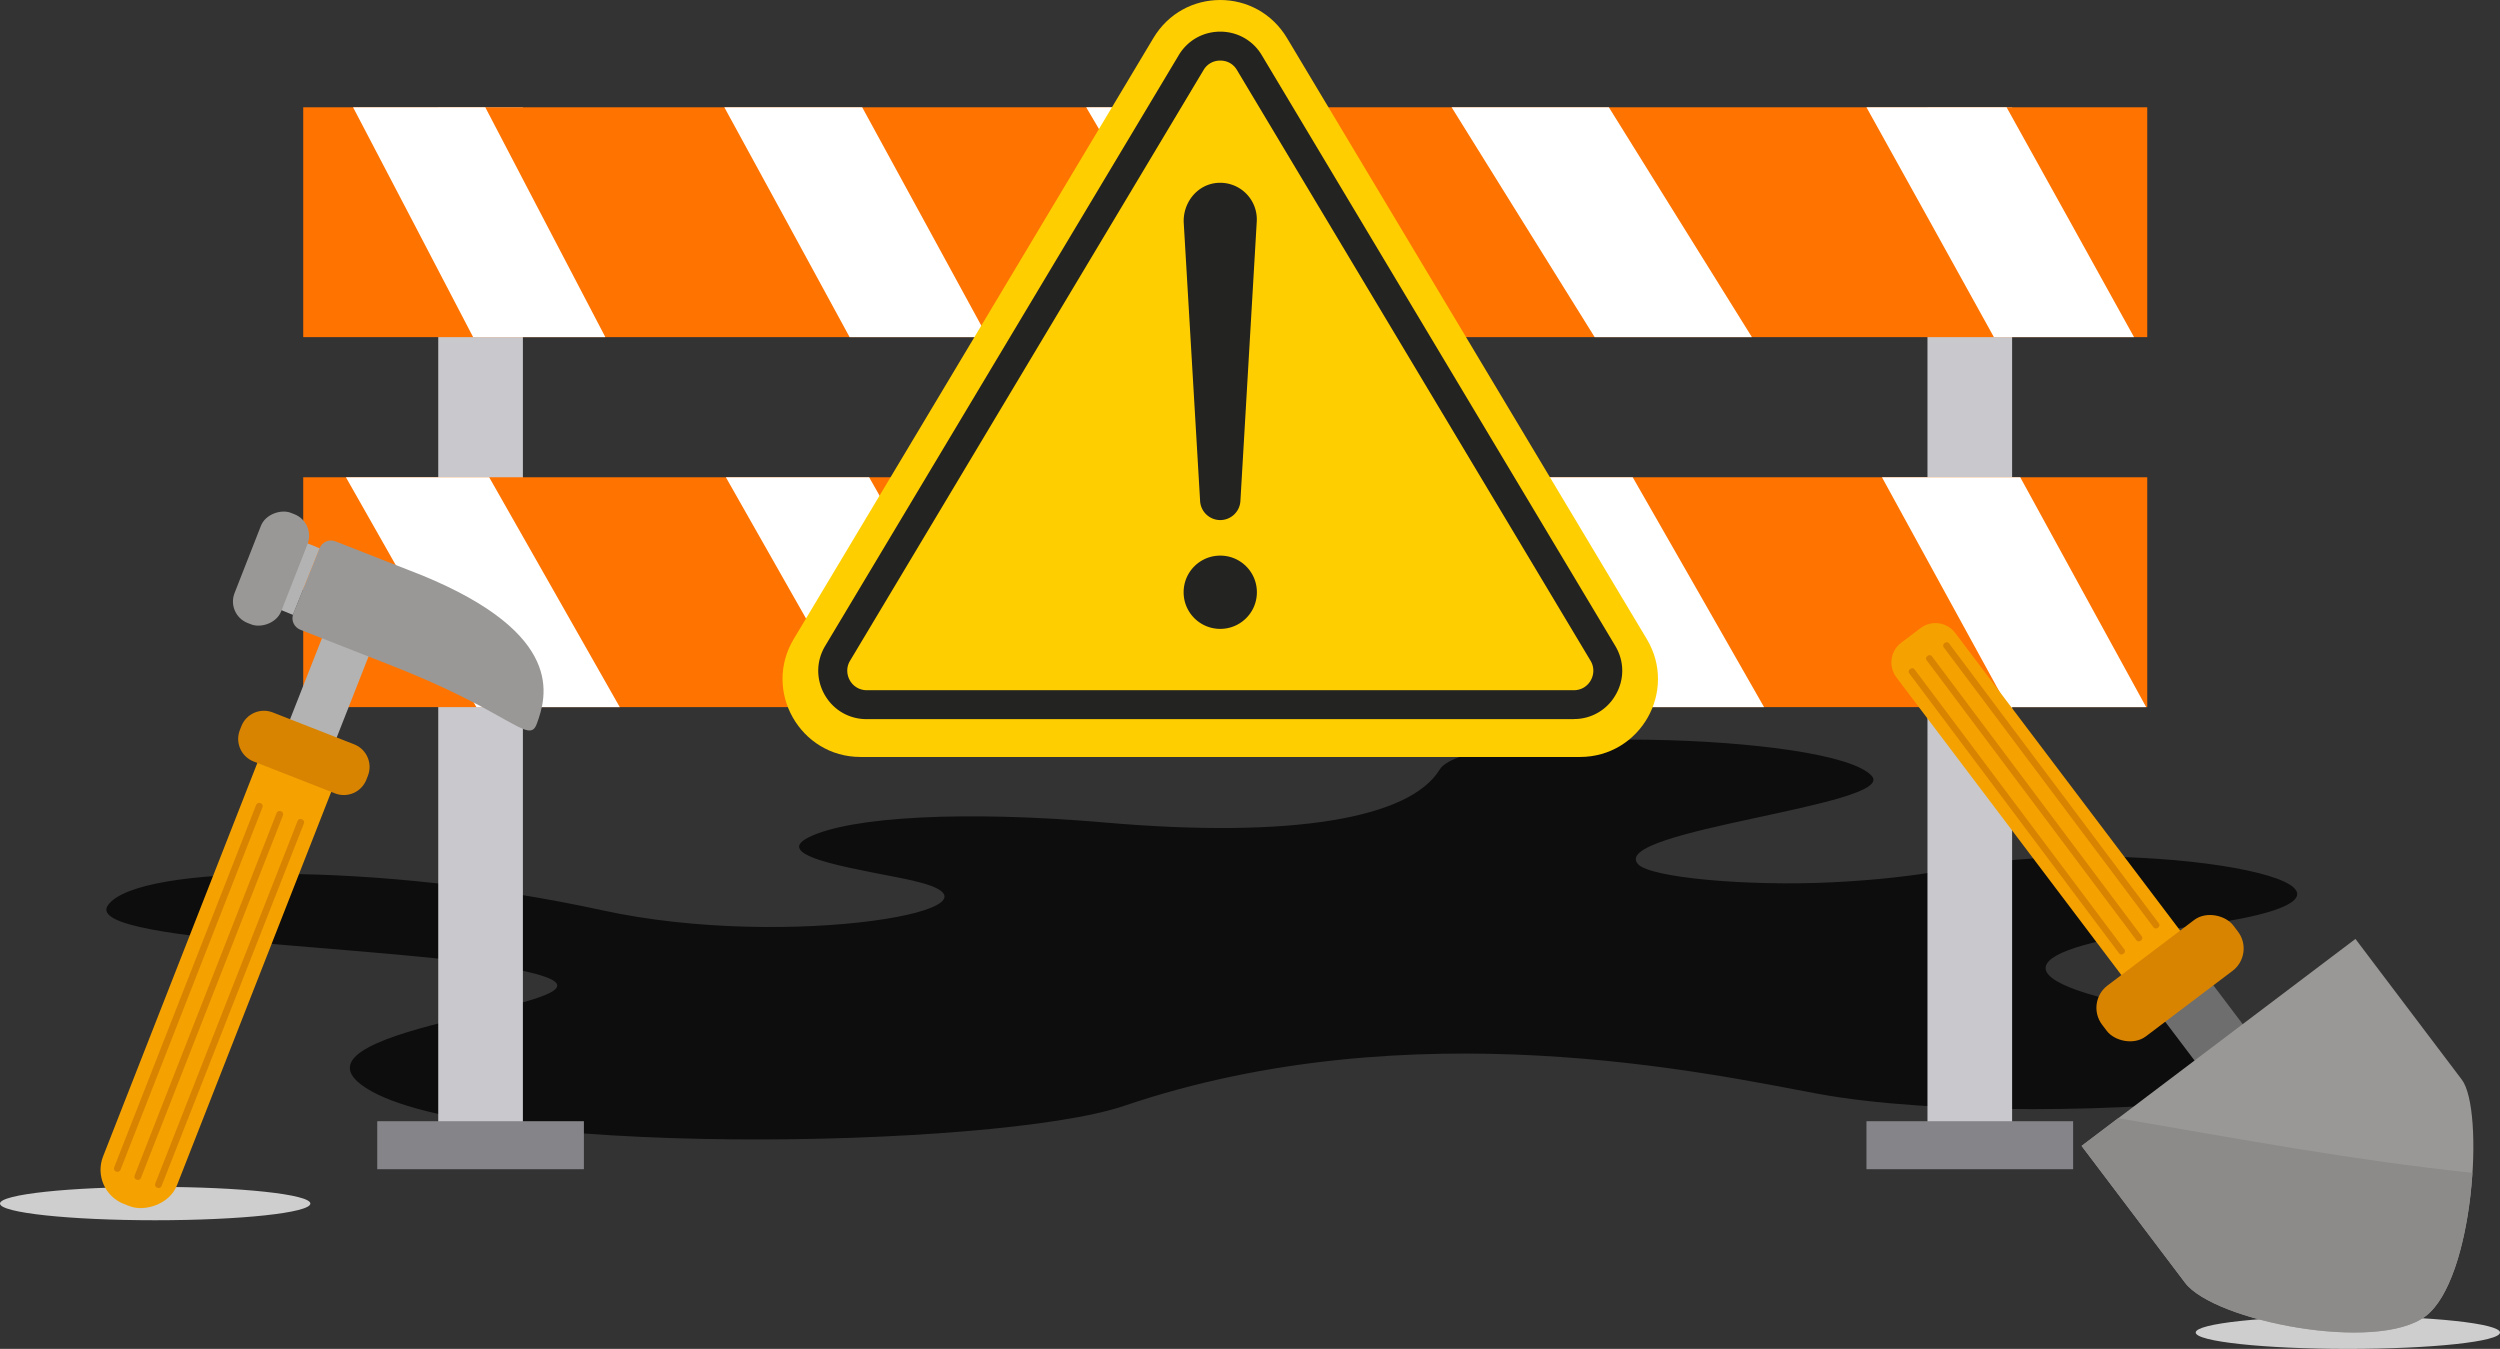 <svg id="Layer_2" data-name="Layer 2" xmlns="http://www.w3.org/2000/svg" viewBox="0 0 230.69 124.47"><rect x="0" y="0" width="230.69" height="124.47" fill="#333333" stroke="none"/><defs><style>.cls-2{fill:#9a9896}.cls-7{fill:#f5a200}.cls-8{fill:#d98400}.cls-9{fill:#232321}.cls-12{fill:#b3b3b3}.cls-13{fill:#cecece}</style></defs><g id="OBJECTS"><path d="M84.33 81.29c10.77 2.45-11.5 6.48-28.74 2.71-20.57-4.49-42.94-4.3-45.63-.47-2.68 3.81 32.05 3.73 40.3 6.59 7.49 2.6-24 4.59-16.94 9.96 8.98 6.83 58.57 5.99 70.42 1.96 26.53-9 53.9-2.99 63.96-1.12 21.26 3.95 73.63-.91 34.49-7.2-19.4-3.12-16.03-6.28-1.02-8.09 24.38-2.95 2.28-7.81-14.97-6.31-4.59.4-8.35 1.68-17.25 2.1-7.76.37-16.64-.43-17.79-1.67-2.87-3.12 23.99-5.44 21.56-8.15-3.59-4.01-37.37-4.69-39.88-.58-2.74 4.49-13.6 6.38-30.85 4.88-12.93-1.12-23.5-.56-27.36 1.36-3.77 1.87 5.39 3.04 9.7 4.02Z" style="fill:#0d0d0d"/><path d="M40.44 9.9h7.81v96.82h-7.81zm137.42 0h7.81v96.82h-7.81z" style="fill:#c9c8cd"/><path d="M34.81 103.46h19.07v4.43H34.81zm137.42 0h19.07v4.43h-19.07z" style="fill:#848489"/><path d="M27.98 9.9h170.16v21.21H27.98zm0 34.14h170.16v21.21H27.98z" style="fill:#ff7300"/><path d="m172.23 9.9 5.89 10.61 5.87 10.6h12.93l-5.87-10.6-5.89-10.61h-12.93zm1.43 34.14 5.81 10.61 5.81 10.6h12.76l-5.81-10.6-5.81-10.61h-12.76zM133.95 9.9l6.6 10.61 6.6 10.6h14.51l-6.6-10.6-6.6-10.61h-14.51zm3.41 34.14 6.06 10.61 6.05 10.6h13.31l-6.05-10.6-6.07-10.61h-13.3zM100.23 9.9l6.24 10.61 6.22 10.6h13.7l-6.22-10.6-6.23-10.61h-13.71zm3.27 34.14 5.72 10.61 5.72 10.6h12.58l-5.72-10.6-5.72-10.61H103.5zM66.84 9.9l5.79 10.61 5.77 10.6h12.73l-5.78-10.6L79.56 9.9H66.84zm.14 34.14L73 54.65l6.02 10.6h13.23l-6.02-10.6-6.03-10.61H66.98zm-35.06 0 6.02 10.61 6.02 10.6h13.23l-6.02-10.6-6.03-10.61H31.92zm.66-34.14 5.55 10.61 5.53 10.6h12.2l-5.54-10.6L44.78 9.9h-12.2z" style="fill:#fff"/><path d="m151.96 58.97-33.2-55.46C117.36 1.18 115 0 112.6 0s-4.77 1.17-6.17 3.51L73.24 58.97c-2.87 4.79.59 10.88 6.17 10.88h66.38c5.59 0 9.04-6.09 6.17-10.88Z" style="fill:#ffce00"/><path class="cls-9" d="M145.22 66.36H79.97c-1.63 0-3.08-.85-3.88-2.26-.8-1.42-.78-3.1.05-4.49l32.63-54.52c.81-1.36 2.25-2.17 3.83-2.17s3.02.81 3.83 2.17l32.62 54.51c.84 1.4.86 3.08.05 4.49a4.394 4.394 0 0 1-3.88 2.26ZM112.6 5.59c-.65 0-1.21.32-1.54.87L78.44 60.97c-.34.56-.34 1.24-.02 1.81.32.57.91.91 1.56.91h65.25c.66 0 1.24-.34 1.56-.91.32-.57.32-1.25-.02-1.81L114.14 6.46c-.33-.56-.89-.87-1.54-.87Z"/><path class="cls-9" d="M112.29 16.88c-1.83.16-3.15 1.84-3.06 3.68l1.51 25.66c.05.99.87 1.77 1.86 1.77s1.81-.78 1.86-1.77l1.51-25.81a3.38 3.38 0 0 0-3.68-3.53Zm3.69 37.77c0 1.87-1.51 3.38-3.38 3.38s-3.38-1.51-3.38-3.38 1.51-3.38 3.38-3.38 3.38 1.51 3.38 3.38Z"/><path class="cls-13" d="M28.64 111.06c0 .85-6.41 1.54-14.32 1.54S0 111.91 0 111.06s6.41-1.54 14.32-1.54 14.32.69 14.32 1.54Z"/><path class="cls-12" transform="rotate(-68.53 31.244 61.302)" d="M22.84 58.99h16.81v4.62H22.84z"/><path class="cls-2" d="m27.71 58.11 8 3.14c11.37 4.39 13.09 7.53 13.82 5.55.94-2.54 2.64-8.27-10.56-13.7l-8-3.14c-.59-.24-1.25.05-1.49.64l-2.41 6.02c-.24.59.05 1.25.64 1.49Z"/><path class="cls-12" transform="rotate(-68.16 27.602 53.407)" d="M24.3 52.71h6.62v1.4H24.3z"/><rect class="cls-7" x="-3.24" y="85.64" width="47.02" height="7.32" rx="3.38" ry="3.38" transform="rotate(-68.59 20.273 89.306)"/><path class="cls-8" d="M27.85 63.21h.38c1.24 0 2.24 1 2.24 2.24v8.06c0 1.24-1 2.24-2.24 2.24h-.38c-1.24 0-2.24-1-2.24-2.24v-8.06c0-1.24 1-2.24 2.24-2.24Z" transform="rotate(-68.6 28.037 69.477)"/><rect class="cls-2" x="19.55" y="50.16" width="10.92" height="4.62" rx="2.13" ry="2.13" transform="rotate(-68.59 25.009 52.47)"/><rect class="cls-8" x="-.88" y="90.8" width="36.52" height=".63" rx=".29" ry=".29" transform="rotate(-68.61 17.374 91.113)"/><rect class="cls-8" x="1.01" y="91.54" width="36.52" height=".63" rx=".29" ry=".29" transform="rotate(-68.61 19.27 91.86)"/><path class="cls-8" d="M3.22 92.29h35.94c.16 0 .29.13.29.29v.05c0 .16-.13.29-.29.29H3.22a.29.29 0 0 1-.29-.29v-.05c0-.16.13-.29.29-.29Z" transform="rotate(-68.57 21.183 92.606)"/><path class="cls-13" d="M230.69 122.96c0 .84-6.28 1.51-14.04 1.51s-14.04-.68-14.04-1.51 6.28-1.51 14.04-1.51 14.04.68 14.04 1.51Z"/><path transform="rotate(-37.09 202.588 93.399)" style="fill:#6e6e6e" d="M199.83 88.53h5.57v9.76h-5.57z"/><path class="cls-7" d="M187.82 54.39h2.24c1.26 0 2.28 1.02 2.28 2.28v37.29c0 1.26-1.02 2.28-2.28 2.28h-2.24c-1.26 0-2.28-1.02-2.28-2.28V56.67c0-1.26 1.02-2.28 2.28-2.28Z" transform="rotate(-37.08 188.962 75.314)"/><rect class="cls-8" x="192.66" y="87.34" width="15.18" height="5.88" rx="2.58" ry="2.58" transform="rotate(-37.09 200.218 90.282)"/><path class="cls-2" d="m192.08 105.74 25.27-19.1s7.72 10.21 9.82 12.99c2.1 2.78 1.14 18.43-3.35 21.83s-19.51.45-22.18-3.08l-9.55-12.63Z"/><path d="m195.46 103.18-3.38 2.56 9.55 12.63c2.67 3.53 17.69 6.48 22.18 3.08 2.58-1.95 4-7.95 4.33-13.23-10.89-1.13-21.82-3.18-32.68-5.04Z" style="fill:#8d8b8a"/><path class="cls-8" d="M179.44 59.33c.13-.1.31-.09.39.01l19.4 25.89c.08.11.04.28-.1.38-.13.1-.31.09-.39-.01l-19.4-25.89c-.08-.11-.04-.28.1-.38Zm-1.58 1.19c.13-.1.31-.09.39.01l19.4 25.89c.08.11.04.28-.1.38-.13.1-.31.09-.39-.01l-19.4-25.89c-.08-.11-.04-.28.1-.38Zm-1.6 1.21c.13-.1.31-.09.39.01l19.4 25.89c.08.11.04.28-.1.38-.13.1-.31.09-.39-.01l-19.4-25.89c-.08-.11-.04-.28.1-.38Z"/></g></svg>